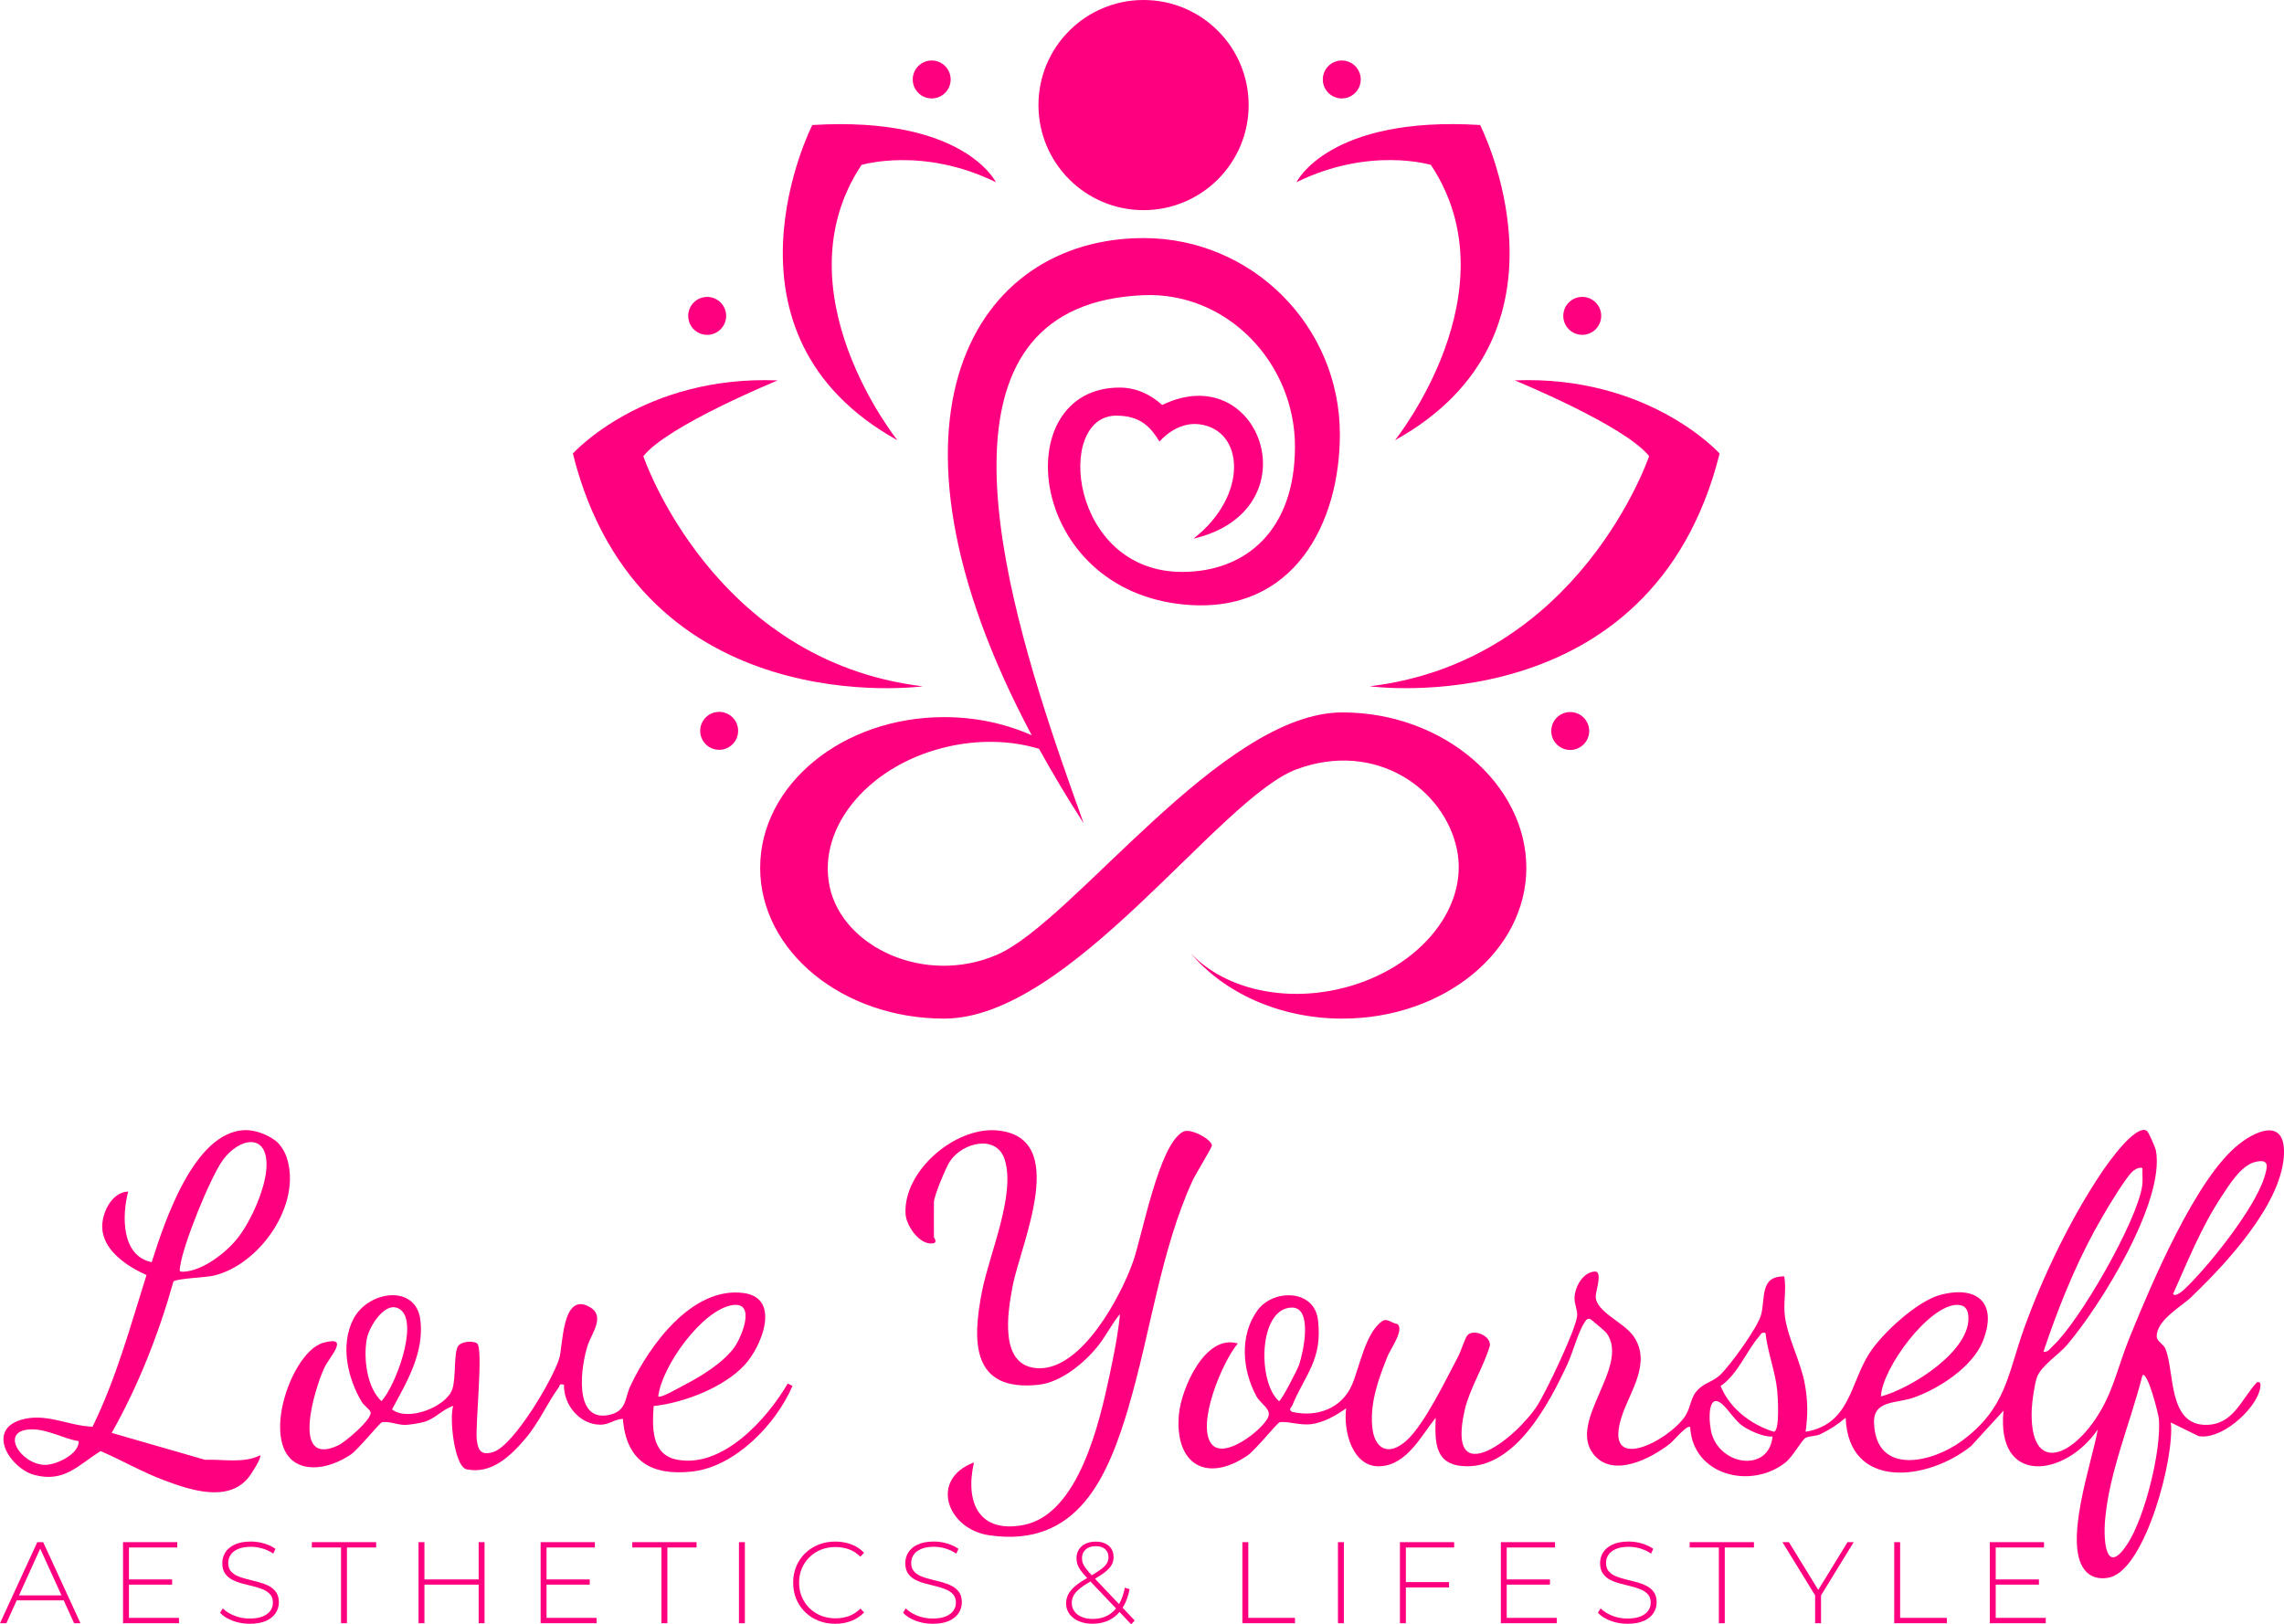 <svg xmlns="http://www.w3.org/2000/svg" id="Layer_2" data-name="Layer 2" viewBox="0 0 969.5 689.67"><defs><style> .cls-1 { fill: #fe007f; } </style></defs><g id="Layer_2-2" data-name="Layer 2"><g><path class="cls-1" d="M930.42,550.42c14.46-13.88,37.27-38.36,38.98-59.02,1.33-16.07-10.17-12.67-19.22-5.45-18.32,14.63-37.21,59.78-46.25,81.98-5.4,13.28-7.18,24.98-16.11,36.88-11.61,15.48-26.35,18.59-25.4-6.4.12-3.21,1.18-10.81,2.25-13.74,1.74-4.76,9.27-9.61,12.66-13.57,14.17-16.56,41.6-60.69,37.84-82.46-.25-1.43-3.18-8.13-3.93-8.56-4.85-2.84-16.5,13.82-18.86,17.29-13.09,19.3-25.04,44.07-32.99,66.01-7.38,20.37-7.61,34.4-26.76,48.48-12.46,9.16-36.24,14.84-37.15-7.61-.4-9.92,9.36-8.23,16.89-10.89,10.75-3.8,24.86-12.98,29.23-23.77,6.38-15.76-1.63-24.04-17.85-19.85-9.84,2.54-24.91,16.4-30.31,24.91-8.24,12.97-8.13,30.04-27.02,33.25,1.02-7.26.99-12.97-.3-20.2-1.7-9.51-7.2-19.5-8.44-28.56-.83-6.02.72-11.58-.31-17.19-10.62-.25-7.9,9.58-9.9,16.49-1.55,5.38-13.18,21.52-17.5,25.5-2.89,2.65-6.4,3.23-9.08,5.92-3.5,3.5-2.99,7.32-5.51,11.26-6.67,10.43-35.75,25.8-26.73-.5,3.51-10.22,12.38-22.16,4.79-33.23-4.16-6.07-16.03-10.33-16.11-16.97-.03-2.18,3.14-10.82-.43-10.56-5.24.38-8.57,6.86-8.56,11.54,0,2.38,1.2,4.57,1.14,6.97-.13,5.33-13.27,32.65-16.85,38.23-9.38,14.62-38.89,37.07-30.9,2.1,2.09-9.16,8.06-18.33,10.69-27.41.48-4.13-6.8-7.21-9.52-4.41-.95.98-2.79,6.88-3.95,9.05-5.22,9.77-14.1,28.53-21.87,35.63-7.62,6.97-13.86,3.79-14.64-6.16-.82-10.4,2.77-20.07,6.5-29.48,1.27-3.2,7.24-11.28,4.23-13.77-2.19-.26-4.38-2.54-6.25-1.35-7.2,4.6-9.82,19.61-13.01,27.09-4.34,10.18-15.05,14.01-25.52,11.54-1.63-1.19-.31-1.6.2-2.84,5.44-13.09,12.89-19.35,10.85-36.21-1.59-13.15-19.02-13.13-25.62-4.11-7.72,10.55-6.57,25.22-.61,36.34,2.02,3.76,6.84,5.63,4.92,9.45-2.63,5.22-18.38,17.66-23.76,11.14-6.8-8.24,4.58-35.25,11.05-42.79-13.93-4.21-23.99,19.26-24.99,30.01-1.97,21.27,11.7,29.49,29.23,17.46,3.14-2.16,12.52-13.77,13.47-14,2.84-.69,8.7,1.43,13.54.77,5.34-.73,10.47-3.68,14.75-6.73-1.31,9.62,2.67,25.17,14.36,24.62,11.39-.54,17.41-12.82,23.64-20.62-.43,10.83-.31,20.23,12.68,20.61,21.34.63,35.53-26.83,43.19-43.25,2.26-4.85,4.61-13.79,7.27-17.73.58-.87,1-1.88,2.32-1.58.45.1,6.71,5.5,7.05,5.97,10.21,14.19-16.71,37.51-5.51,51.51,8.25,10.31,24.43,1.77,32.5-4.55,1.32-1.03,7.33-8.26,8.52-6.97,1.1,20.57,25.88,26.6,40.48,14.97,3.13-2.49,6.96-9.65,8.55-10.45,1.71-.86,4.17-.54,6.39-1.61,3.77-1.82,7.4-4.18,10.58-6.91,1.2,31.03,34.96,26.76,53.25,12.03l13.75-15.03c-3.19,32.15,26.27,28.12,40,8-2.23,13.49-15.56,50.25-4.64,60.65,2.63,2.51,6.44,3.01,9.91,2.1,15.16-3.98,27.48-51.27,25.74-65.74l11.75,5.78c9.41,1.76,23.02-10.34,25.78-18.76.26-.78,1.52-5.03-1.02-4.02-6.69,7.26-10.08,18.28-21.97,18.02-15.78-.35-12.87-22.53-16.8-32.27-.87-2.15-3.69-3.13-3.72-5.23-.11-7.01,10.62-12.81,14.99-17.02ZM942.99,507.99c3.27-4.95,8.28-13.22,14.35-14.67,6.27-1.5,5.15,2.23,3.73,6.76-4.11,13.14-23.76,37.85-34.02,47.47-.71.67-3.67,3.21-4.64,1.86,6.3-14.12,12.02-28.46,20.58-41.42ZM889.24,522.23c2.53-4.67,13.22-23.19,16.62-25.38,1.23-.79,1.99-1.24,3.54-.95-.09,2.45.25,4.97-.08,7.42-2.01,14.92-26.54,57.65-37.88,68.1-1.22,1.12-2.09,2.82-4.04,2.48,5.91-17.7,12.92-35.24,21.82-51.67ZM830.92,554.01c2.9.03,4.25,1.64,4.56,4.35,1.72,14.92-24.43,31.25-37.07,34.53.48-11.95,20.45-39.03,32.51-38.89ZM542.91,594.89c-9.13-7.92-8.83-39.11,5.18-39.73,9.41-.42,5.11,19.09,3.35,24.27-.69,2.04-7.59,15.45-8.53,15.45ZM726.69,609.12c-1.41-4.36-2.31-18.73,4.42-12.89,2.65,2.3,5.55,7.32,9.13,9.57,3.08,1.94,8.57,4.38,12.17,4.11-1.53,15.03-21.38,12.64-25.73-.79ZM752.92,607.87c-9.74-3.03-18.65-9.84-22.57-19.4,7.23-4.9,10.96-14.82,16.22-20.89.89-1.03.96-2.1,2.83-1.66.92,8.31,4.14,16.17,4.99,24.51.26,2.53,1.19,17.24-1.47,17.45ZM916.39,602.42c1.1,13.27-5.9,41.48-13.16,52.81-9.19,14.33-10.45-.48-9.69-9.69,1.67-20.38,10.9-41.88,15.88-61.63,2.26-1.75,6.82,16.65,6.97,18.51Z"></path><path class="cls-1" d="M479.12,597.12c9.19-30.99,13.63-66.57,27.11-95.89,1.21-2.63,8.21-14.02,8.19-14.87-.08-2.64-8.93-7.38-11.98-5.97-10.47,4.83-17.6,44.43-21.55,55.49-5.31,14.88-21.7,45.48-39.93,45.05-17.24-.41-13.22-23.95-11.08-35.06,3.46-18,24.69-63.48-6.97-65.95-17.65-1.37-39.51,17.24-38.53,35.45.28,5.15,6.02,13.3,11.53,12.54,2.34-.32.52-2.37.52-2.5-.06-5,0-10,0-15,0-2.57,5.02-14.62,6.72-17.23,5.3-8.12,19.86-11.78,23.33-.83,4.69,14.81-6.47,40-9.57,55.55-4.31,21.66-4.62,43.16,24.02,40.02,9.62-1.06,19.7-9.51,25.42-16.82,3.3-4.22,5.61-9.12,9.07-13.19-.86,8.69-2.63,17.5-4.45,26.04-4.2,19.66-13.02,59-36.49,63.51-19.19,3.68-24.88-9.84-21.05-26.55-19.02,7.11-11.53,28.34,6.57,30.94,37.52,5.39,50.25-24.7,59.15-54.72Z"></path><path class="cls-1" d="M287.14,619.68c-10.8-2.21-10.31-14.04-9.68-22.72,12.76-1.33,29.77-7.87,38.59-17.4,7.31-7.89,15.5-28.35-.23-30.55-21.9-3.07-40.23,22.28-48.28,39.53-2.34,5-1.44,10.5-8.84,12.16-15.7,3.52-12.11-21.36-9.05-30.05,1.75-4.95,7.83-12.51-.26-16.22-10.79-4.95-10.44,16.76-11.93,22.03-2.43,8.64-19.31,37.22-28.01,40-4.88,1.56-6.52-.32-7.06-5.03-.74-6.36,2.92-39.12.08-41.08-1.73-1.2-6.57-.88-7.99,1.13-1.97,2.78-.83,13.7-2.53,18.47-2.62,7.34-18.77,13.77-25.55,8.43,6.33-11.67,13.73-24.08,12.03-38-1.88-15.31-22.19-12.42-28.42-.38-5.69,10.99-2.5,25.1,3.56,35.24.94,1.56,3.41,3.12,3.73,4.36.76,2.86-10.62,12.59-13.66,14.03-20.4,9.67-10.13-23.99-5.95-32.94,2.17-4.65,11.23-13.88-.55-10.55-15.09,4.27-30.04,52.39-4.23,52.84,5.61.1,11.55-2.41,16.1-5.5,2.91-1.97,12.18-13.39,13.1-13.62,2.59-.63,6.66,1.14,9.78,1.12,1.73,0,6.19-.73,7.89-1.2,5.04-1.39,7.9-5.37,12.61-6.88-1.74,4.92.41,25.87,5.73,26.95,10.54,2.14,18.52-5.62,24.79-12.94,5.88-6.87,9.24-14.96,14.19-21.76.67-.92.03-1.76,2.29-1.25-.24,8.47,6.61,16.98,15.5,16.99,3.71,0,6.19-2.45,9.51-2.49,1.37,17.94,12.09,24.28,29.36,22.38,18.27-2,35.68-20.1,42.63-36.35l-2.01-1.04c-8.76,15.09-27.8,36.28-47.26,32.29ZM311.18,554.08c9.66-1.26,3.76,13.32.66,17.76-4.79,6.85-14.69,12.77-21.99,16.52-1.16.6-9.57,5.47-10.44,4.54,1.42-12.73,18.82-37.14,31.77-38.82ZM161.91,594.89c-6.23-5.88-7.64-18.11-6.26-26.24.92-5.42,8.36-17.43,14.49-12.46,7.49,6.06-2.3,32.32-8.23,38.71Z"></path><path class="cls-1" d="M105.41,627.41c1.04-1.26,5.81-8.52,4.99-9.51-7.19,3.53-15.64,1.59-23.38,1.89l-39.61-11.42c11.38-20.21,19.92-41.92,26.21-64.26.86-1.25,13.84-1.75,17.02-2.49,19.7-4.6,37.77-30.5,30.98-50.42-.79-2.32-2.66-5.38-4.61-6.85-3.44-2.6-8.71-4.69-13.1-4.54-21.62.73-34.12,39.13-39.52,56.07-12.86-2.59-12.71-19.68-9.97-29.97-6.78.19-10.91,8.47-11.03,14.54-.2,10.23,10.63,17.27,18.8,20.9-6.87,21.73-12.84,43.9-22.92,64.4-10.34-.38-19.92-6.11-30.42-2.91-14.85,4.53-4.36,20.7,5.74,23.38,12.75,3.38,18.53-4.18,28.14-10.13,9.16,3.98,18.03,9.13,27.4,12.58,10.93,4.03,26.6,9.27,35.27-1.26ZM76.5,537.51c1.21-9.06,12.66-37.43,18.07-44.94,6.7-9.3,18.94-12,18.56,2.57-.24,9.11-6.53,23.2-12.13,30.36-4.9,6.26-14.88,14.07-23.09,14.43-2.18.1-1.65-.66-1.42-2.42ZM18.94,621.95c-10.5-.33-19.62-15.2-5.08-15.08,6.49.06,13.21,3.95,19.55,5.04.22,5.47-9.69,10.19-14.47,10.04Z"></path><circle class="cls-1" cx="485.41" cy="44.61" r="44.61"></circle><path class="cls-1" d="M437.93,312.17c-11.05-4.91-23.71-7.7-37.17-7.7-43.13,0-78.09,28.65-78.09,64s34.96,64,78.09,64c53.68,0,116.54-93.6,149.68-105.88,33.29-12.33,62.57,8.14,67.98,34,5.4,25.86-17.69,52.57-51.58,59.65-24.79,5.18-48.49-1.58-61.54-15.7,14.05,16.87,37.7,27.93,64.5,27.93,43.13,0,78.09-28.65,78.09-64s-34.96-66-78.09-66c-51.36,0-114.16,88.88-146.61,102.9-30.49,13.17-65.64-3.16-71.05-29.02-5.4-25.86,17.69-52.57,51.58-59.65,13.24-2.77,26.16-2.13,37.32,1.22,5.63,10.21,11.93,20.76,18.95,31.63-3.18-8.82-6.56-18.29-9.94-28.17-.37-1.09-.75-2.19-1.12-3.29-27.64-81.62-53.45-189,36.48-192.77,35.46-1.49,64.27,28.78,64.27,64.28s-20.79,53.22-47.9,53.22c-47.71,0-54.21-66.35-27.95-66.35,10.45,0,14.68,5.08,18.35,11.01,0,0,6.99-8.61,16.94-7.34,19.15,2.45,20.9,30.36-2.54,48.57,51.25-12,28.52-77.08-13.26-56.76h0c-5.1-4.66-11.33-7.4-18.07-7.4-47.92,0-39.81,86.46,28.24,92.2,45.85,3.87,65.25-34.82,65.25-72.34,0-46.02-37.3-83.33-83.32-83.33-71.54,0-119.37,76.02-47.48,211.09Z"></path><path class="cls-1" d="M607.38,70.02c35.58,53.65-15.25,116.89-15.25,116.89,81.32-45.18,36.14-133.84,36.14-133.84-64.38-3.95-77.93,24.28-77.93,24.28,31.06-15.25,57.04-7.34,57.04-7.34Z"></path><path class="cls-1" d="M700,193.69s-29.36,86.96-118.59,97.69c0,0,119.72,16.38,148.52-98.82,0,0-29.93-33.32-86.96-31.06,0,0,46.87,19.2,57.04,32.19Z"></path><path class="cls-1" d="M380.94,186.92s-50.82-63.25-15.25-116.89c0,0,25.98-7.91,57.04,7.34,0,0-13.55-28.24-77.93-24.28,0,0-45.18,88.66,36.14,133.84Z"></path><path class="cls-1" d="M391.67,291.39c-89.22-10.73-118.59-97.69-118.59-97.69,10.16-12.99,57.04-32.19,57.04-32.19-57.04-2.26-86.96,31.06-86.96,31.06,28.8,115.2,148.52,98.82,148.52,98.82Z"></path><path class="cls-1" d="M395.48,41.79c4.44,0,8.05-3.6,8.05-8.05s-3.6-8.05-8.05-8.05-8.05,3.6-8.05,8.05,3.6,8.05,8.05,8.05Z"></path><path class="cls-1" d="M569.55,41.79c4.44,0,8.05-3.6,8.05-8.05s-3.6-8.05-8.05-8.05-8.05,3.6-8.05,8.05,3.6,8.05,8.05,8.05Z"></path><path class="cls-1" d="M671.62,142.16c4.44,0,8.05-3.6,8.05-8.05s-3.6-8.05-8.05-8.05-8.05,3.6-8.05,8.05,3.6,8.05,8.05,8.05Z"></path><circle class="cls-1" cx="300.18" cy="134.12" r="8.05"></circle><circle class="cls-1" cx="666.54" cy="310.31" r="8.05" transform="translate(-6.58 14.55) rotate(-1.24)"></circle><circle class="cls-1" cx="305.27" cy="310.31" r="8.05" transform="translate(-21.45 597.94) rotate(-86.83)"></circle><path class="cls-1" d="M15.83,654.76l-15.83,34.42h2.7l4.39-9.69h19.96l4.41,9.69h2.7l-15.83-34.42h-2.51ZM8.06,677.37l9.01-19.85,9.04,19.85H8.06Z"></path><polygon class="cls-1" points="54.73 672.8 73.07 672.8 73.07 670.59 54.73 670.59 54.73 657.02 75.23 657.02 75.23 654.76 52.22 654.76 52.22 689.18 75.97 689.18 75.97 686.91 54.73 686.91 54.73 672.8"></polygon><path class="cls-1" d="M114.08,673.34c-1.28-.66-2.67-1.19-4.18-1.6-1.51-.41-3.03-.79-4.57-1.16-1.54-.36-2.95-.8-4.23-1.33-1.28-.52-2.3-1.23-3.07-2.11-.77-.88-1.16-2.07-1.16-3.54,0-1.28.34-2.43,1.03-3.47s1.75-1.86,3.2-2.48c1.44-.62,3.26-.93,5.46-.93,1.54,0,3.14.24,4.79.71,1.66.48,3.2,1.2,4.65,2.19l.93-2.02c-1.31-.95-2.89-1.7-4.75-2.26-1.85-.56-3.73-.84-5.63-.84-2.82,0-5.13.43-6.93,1.28s-3.13,1.97-3.98,3.34c-.85,1.38-1.28,2.88-1.28,4.52,0,1.8.38,3.27,1.16,4.4.77,1.13,1.79,2.02,3.07,2.68,1.28.66,2.69,1.19,4.23,1.6,1.54.41,3.07.8,4.57,1.16s2.9.8,4.18,1.33c1.28.53,2.31,1.23,3.1,2.11.79.89,1.18,2.07,1.18,3.54,0,1.25-.35,2.38-1.06,3.39-.71,1.02-1.79,1.83-3.25,2.43-1.46.61-3.34.91-5.63.91s-4.47-.42-6.51-1.25c-2.05-.84-3.66-1.86-4.84-3.07l-1.13,1.87c1.25,1.38,3.01,2.5,5.29,3.37,2.28.87,4.7,1.3,7.25,1.3,2.85,0,5.19-.42,7.01-1.25s3.17-1.95,4.06-3.34,1.33-2.89,1.33-4.5c0-1.77-.39-3.21-1.18-4.33s-1.82-2-3.1-2.66Z"></path><polygon class="cls-1" points="132.37 657.02 144.76 657.02 144.76 689.18 147.27 689.18 147.27 657.02 159.66 657.02 159.66 654.76 132.37 654.76 132.37 657.02"></polygon><polygon class="cls-1" points="203.18 670.59 180.16 670.59 180.16 654.76 177.66 654.76 177.66 689.18 180.16 689.18 180.16 672.8 203.18 672.8 203.18 689.18 205.68 689.18 205.68 654.76 203.18 654.76 203.18 670.59"></polygon><polygon class="cls-1" points="231.99 672.8 250.33 672.8 250.33 670.59 231.99 670.59 231.99 657.02 252.5 657.02 252.5 654.76 229.48 654.76 229.48 689.18 253.23 689.18 253.23 686.91 231.99 686.91 231.99 672.8"></polygon><polygon class="cls-1" points="268.38 657.02 280.77 657.02 280.77 689.18 283.28 689.18 283.28 657.02 295.67 657.02 295.67 654.76 268.38 654.76 268.38 657.02"></polygon><rect class="cls-1" x="313.67" y="654.76" width="2.51" height="34.42"></rect><path class="cls-1" d="M343.59,661.15c1.39-1.38,3.03-2.44,4.92-3.2,1.88-.75,3.93-1.13,6.12-1.13,2,0,3.89.32,5.68.96,1.79.64,3.42,1.68,4.89,3.12l1.57-1.62c-1.51-1.61-3.32-2.8-5.43-3.59-2.11-.79-4.38-1.18-6.81-1.18-2.56,0-4.92.43-7.08,1.3-2.16.87-4.06,2.09-5.68,3.66-1.62,1.57-2.88,3.42-3.76,5.53s-1.33,4.43-1.33,6.96.44,4.84,1.33,6.96c.88,2.11,2.13,3.96,3.74,5.53,1.61,1.57,3.5,2.79,5.68,3.66,2.18.87,4.55,1.3,7.11,1.3s4.7-.4,6.81-1.21c2.11-.8,3.92-2.01,5.43-3.61l-1.57-1.62c-1.48,1.47-3.11,2.53-4.89,3.17-1.79.64-3.68.96-5.68.96-2.2,0-4.24-.38-6.12-1.13-1.89-.75-3.52-1.82-4.92-3.2-1.39-1.38-2.48-2.98-3.25-4.82-.77-1.84-1.16-3.84-1.16-6s.38-4.16,1.16-6c.77-1.84,1.85-3.44,3.25-4.82Z"></path><path class="cls-1" d="M403.99,673.34c-1.28-.66-2.67-1.19-4.18-1.6-1.51-.41-3.03-.79-4.57-1.16-1.54-.36-2.95-.8-4.23-1.33-1.28-.52-2.3-1.23-3.07-2.11-.77-.88-1.16-2.07-1.16-3.54,0-1.28.34-2.43,1.03-3.47s1.75-1.86,3.2-2.48c1.44-.62,3.26-.93,5.46-.93,1.54,0,3.14.24,4.79.71,1.66.48,3.2,1.2,4.65,2.19l.93-2.02c-1.31-.95-2.89-1.7-4.75-2.26-1.85-.56-3.73-.84-5.63-.84-2.82,0-5.13.43-6.93,1.28s-3.13,1.97-3.98,3.34c-.85,1.38-1.28,2.88-1.28,4.52,0,1.8.38,3.27,1.16,4.4.77,1.13,1.79,2.02,3.07,2.68,1.28.66,2.69,1.19,4.23,1.6,1.54.41,3.07.8,4.57,1.16s2.9.8,4.18,1.33c1.28.53,2.31,1.23,3.1,2.11.79.89,1.18,2.07,1.18,3.54,0,1.25-.35,2.38-1.06,3.39-.71,1.02-1.79,1.83-3.25,2.43-1.46.61-3.34.91-5.63.91s-4.47-.42-6.51-1.25c-2.05-.84-3.66-1.86-4.84-3.07l-1.13,1.87c1.25,1.38,3.01,2.5,5.29,3.37,2.28.87,4.7,1.3,7.25,1.3,2.85,0,5.19-.42,7.01-1.25s3.17-1.95,4.06-3.34,1.33-2.89,1.33-4.5c0-1.77-.39-3.21-1.18-4.33s-1.82-2-3.1-2.66Z"></path><path class="cls-1" d="M479.47,674.72l-2.02-.64c-.52,2.77-1.34,5.08-2.45,6.97l-10.21-10.76c1.69-1,3.08-1.91,4.15-2.73,1.34-1.03,2.3-2.07,2.88-3.1.57-1.03.86-2.16.86-3.37,0-1.38-.31-2.55-.93-3.52-.62-.97-1.5-1.71-2.63-2.24s-2.47-.79-4.01-.79c-1.64,0-3.07.29-4.3.88-1.23.59-2.18,1.41-2.85,2.46-.67,1.05-1.01,2.28-1.01,3.69,0,.89.12,1.73.37,2.53.25.8.7,1.66,1.35,2.58.66.92,1.56,1.98,2.71,3.2l.08.08c-2.01,1.17-3.66,2.28-4.92,3.34-1.43,1.2-2.45,2.39-3.07,3.59-.62,1.2-.93,2.5-.93,3.91,0,1.71.48,3.21,1.45,4.5.97,1.3,2.29,2.3,3.98,3.02,1.69.72,3.61,1.08,5.78,1.08,2.72,0,5.15-.55,7.28-1.65,1.58-.81,2.97-1.93,4.17-3.34l4.97,5.23,1.48-1.62-5.13-5.41c1.37-2.14,2.37-4.77,2.97-7.92ZM460.86,665.84c-.61-.8-1.03-1.53-1.25-2.19-.23-.66-.34-1.34-.34-2.07,0-1.54.52-2.78,1.55-3.71,1.03-.93,2.47-1.4,4.3-1.4,1.74,0,3.07.43,4.01,1.28s1.4,1.98,1.4,3.39c0,.95-.25,1.84-.74,2.66-.49.82-1.34,1.67-2.56,2.56-.98.71-2.26,1.54-3.82,2.47h-.01c-1.08-1.19-1.93-2.18-2.53-2.99ZM470.13,685.91c-1.84.97-3.93,1.45-6.29,1.45-1.77,0-3.32-.28-4.65-.84-1.33-.56-2.37-1.34-3.12-2.36-.75-1.02-1.13-2.2-1.13-3.54,0-1.15.25-2.2.76-3.17.51-.97,1.38-1.96,2.63-2.97,1.12-.92,2.64-1.93,4.51-3.04l10.9,11.47c-1.04,1.28-2.24,2.28-3.61,3Z"></path><polygon class="cls-1" points="529.87 654.76 527.36 654.76 527.36 689.18 549.69 689.18 549.69 686.91 529.87 686.91 529.87 654.76"></polygon><rect class="cls-1" x="567.93" y="654.76" width="2.51" height="34.42"></rect><polygon class="cls-1" points="594.24 689.18 596.75 689.18 596.75 673.98 615.09 673.98 615.09 671.72 596.75 671.72 596.75 657.02 617.25 657.02 617.25 654.76 594.24 654.76 594.24 689.18"></polygon><polygon class="cls-1" points="639.57 672.8 657.92 672.8 657.92 670.59 639.57 670.59 639.57 657.02 660.08 657.02 660.08 654.76 637.07 654.76 637.07 689.18 660.82 689.18 660.82 686.91 639.57 686.91 639.57 672.8"></polygon><path class="cls-1" d="M698.92,673.34c-1.28-.66-2.67-1.19-4.18-1.6-1.51-.41-3.03-.79-4.57-1.16-1.54-.36-2.95-.8-4.23-1.33-1.28-.52-2.3-1.23-3.07-2.11-.77-.88-1.16-2.07-1.16-3.54,0-1.28.34-2.43,1.03-3.47s1.75-1.86,3.2-2.48c1.44-.62,3.26-.93,5.46-.93,1.54,0,3.14.24,4.79.71,1.66.48,3.2,1.2,4.65,2.19l.93-2.02c-1.31-.95-2.89-1.7-4.75-2.26-1.85-.56-3.73-.84-5.63-.84-2.82,0-5.13.43-6.93,1.28s-3.13,1.97-3.98,3.34c-.85,1.38-1.28,2.88-1.28,4.52,0,1.8.38,3.27,1.16,4.4.77,1.13,1.79,2.02,3.07,2.68,1.28.66,2.69,1.19,4.23,1.6,1.54.41,3.07.8,4.57,1.16s2.9.8,4.18,1.33c1.28.53,2.31,1.23,3.1,2.11.79.89,1.18,2.07,1.18,3.54,0,1.25-.35,2.38-1.06,3.39-.71,1.02-1.79,1.83-3.25,2.43-1.46.61-3.34.91-5.63.91s-4.47-.42-6.51-1.25c-2.05-.84-3.66-1.86-4.84-3.07l-1.13,1.87c1.25,1.38,3.01,2.5,5.29,3.37,2.28.87,4.7,1.3,7.25,1.3,2.85,0,5.19-.42,7.01-1.25s3.17-1.95,4.06-3.34,1.33-2.89,1.33-4.5c0-1.77-.39-3.21-1.18-4.33s-1.82-2-3.1-2.66Z"></path><polygon class="cls-1" points="717.22 657.02 729.61 657.02 729.61 689.18 732.12 689.18 732.12 657.02 744.51 657.02 744.51 654.76 717.22 654.76 717.22 657.02"></polygon><polygon class="cls-1" points="771.8 675.03 759.36 654.76 756.6 654.76 770.47 677.35 770.47 689.18 772.98 689.18 772.98 677.35 786.84 654.76 784.24 654.76 771.8 675.03"></polygon><polygon class="cls-1" points="806.56 654.76 804.05 654.76 804.05 689.18 826.38 689.18 826.38 686.91 806.56 686.91 806.56 654.76"></polygon><polygon class="cls-1" points="847.13 672.8 865.47 672.8 865.47 670.59 847.13 670.59 847.13 657.02 867.63 657.02 867.63 654.76 844.62 654.76 844.62 689.18 868.37 689.18 868.37 686.91 847.13 686.91 847.13 672.8"></polygon></g></g></svg>